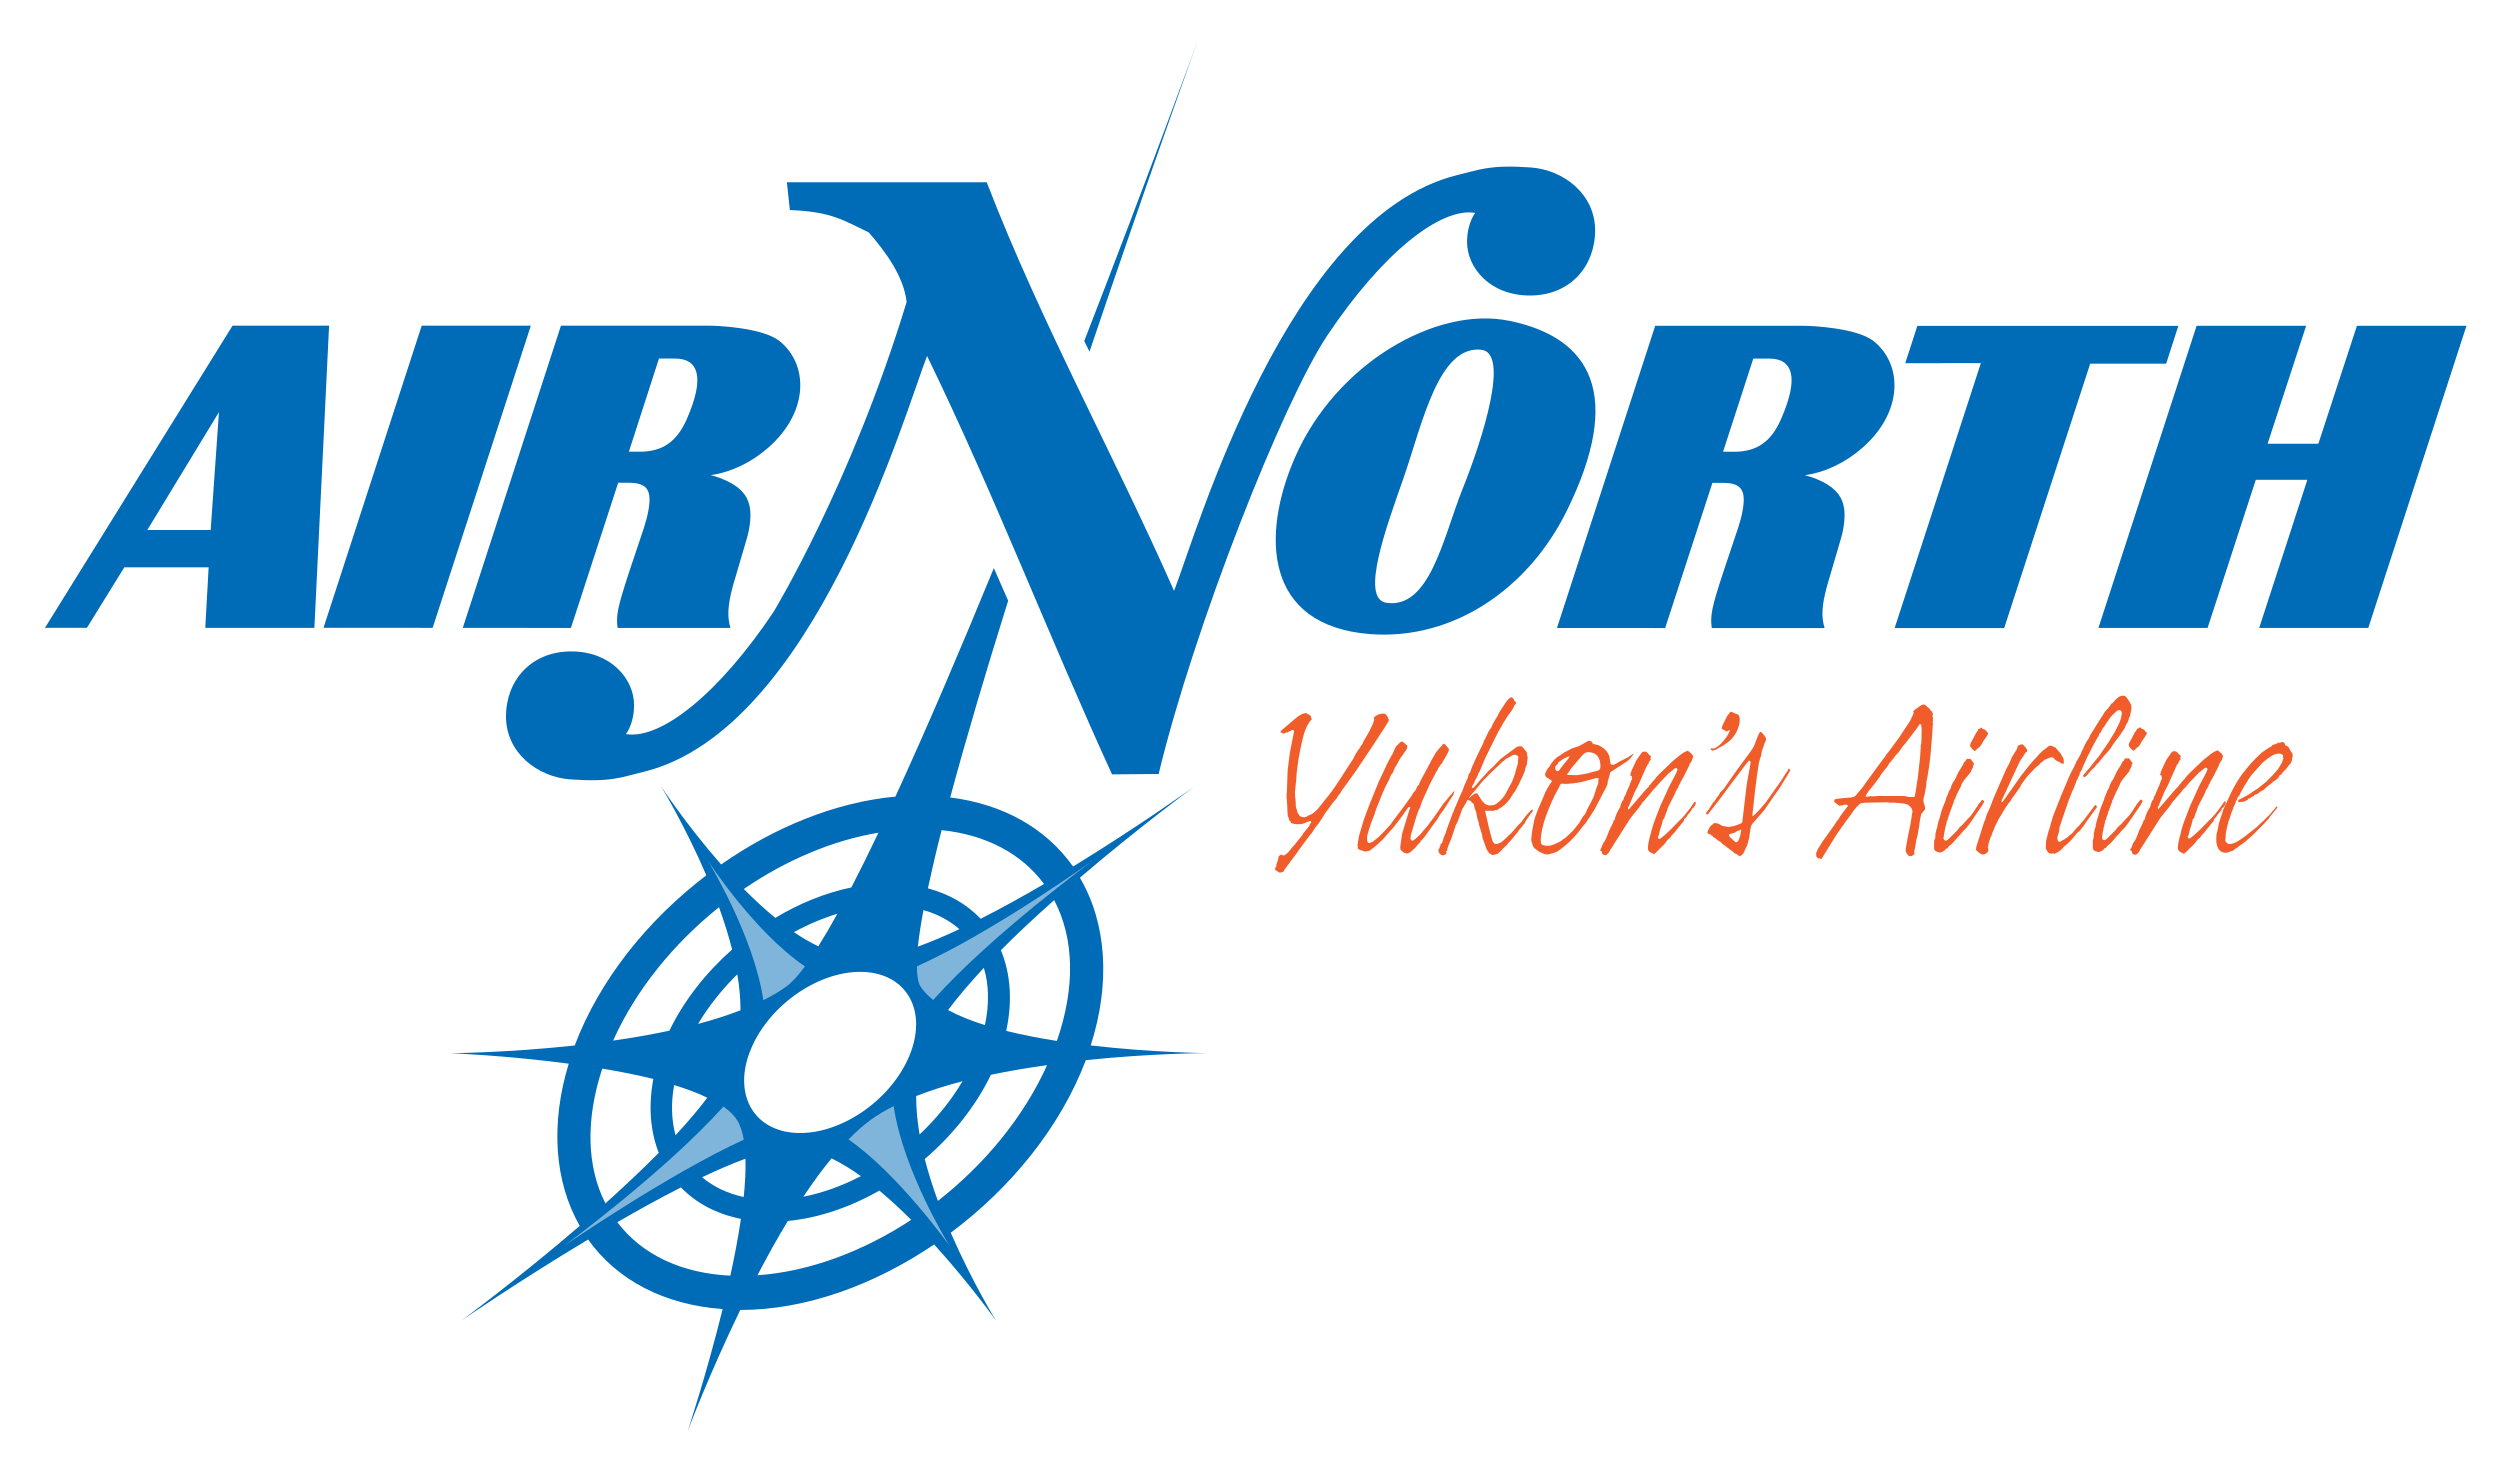 <svg xmlns="http://www.w3.org/2000/svg" width="502.597" height="292.857" viewBox="0 0 502.597 292.857"><path fill="#006BB6" d="M191.207 247.775c12.053-9.014 21.988-21.2 27.088-34.647 13.43-1.4 24.3-1.413 24.3-1.413s-10.907-.094-23.316-1.544c4-12.5 3.22-24.51-2.18-33.72 12.22-10.44 23.23-18.49 23.23-18.49s-11.06 7.96-24.6 16.25c-5.49-7.77-14.13-12.56-24.7-13.89 3.17-11.8 7.22-25.42 11.65-39.56l-2.88-6.55c-6.73 16.41-13.53 32.35-19.79 45.94-11.96 1.1-24.24 6.1-35.03 13.64-7.16-8.14-12.15-15.82-12.15-15.82s4.8 7.82 9.17 18c-11.78 8.98-21.46 20.99-26.46 34.21-13.73 1.49-24.97 1.55-24.97 1.55s11.19.44 23.77 2.11c-3.69 12.07-2.9 23.64 2.21 32.61-12.44 10.7-23.77 19.02-23.77 19.02s11.6-7.98 25.45-16.28c5.92 8.27 15.42 13.14 27.05 13.98-3.26 13.21-7.04 24.58-7.04 24.58s4.2-11.23 10.58-24.4h.07c13.1 0 26.87-5.02 38.91-13.17 7.2 7.94 12.44 15.31 12.44 15.31s-4.75-7.64-9.1-17.67m-2.59-6.4c-1-2.74-1.9-5.58-2.64-8.41 5.56-4.77 10.24-10.58 13.3-16.94 3.73-.78 7.55-1.42 11.3-1.94-4.72 10.48-12.58 19.96-21.97 27.31m-53-23.3c2.47.76 4.73 1.6 6.66 2.54-1.84 2.44-4 4.97-6.39 7.55-.83-3.06-.94-6.45-.28-10.09M198 206.08c-2.76-.864-5.28-1.86-7.4-3.02 2.034-2.73 4.48-5.58 7.196-8.484 1.037 3.44 1.1 7.334.21 11.51m-13.48-15.78c.23-2.12.607-4.575 1.124-7.34 2.8.79 5.23 2.076 7.225 3.83-2.91 1.36-5.715 2.56-8.35 3.51m-20.02-.056c-1.64-.81-3.274-1.733-4.89-2.853 2.825-1.55 5.76-2.794 8.73-3.7-1.35 2.46-2.627 4.63-3.835 6.55m-15.64 12.86c-2.65 1.027-5.52 1.94-8.53 2.74 2.146-3.605 4.83-6.97 7.89-9.97.43 2.477.64 4.898.646 7.23m.99 29.84c.076 2.302-.064 4.912-.35 7.7-3.262-.707-6.093-2.055-8.363-3.98 3.08-1.467 6.02-2.74 8.71-3.72m17.305-.075c1.94.955 3.92 2.146 5.906 3.58-3.75 1.94-7.655 3.37-11.567 4.13 1.844-2.777 3.74-5.37 5.663-7.71m17.013-12.523c2.896-1.13 6.04-2.13 9.324-2.98-2.31 3.9-5.255 7.52-8.635 10.71-.464-2.65-.69-5.24-.686-7.73m28.292-11.08c-3.48-.55-6.94-1.21-10.19-2.02 1.277-5.89.905-11.48-1.074-16.22 3.384-3.4 7.04-6.81 10.71-10.07 4.07 7.72 4.27 17.6.553 28.31m-2.59-31.55c-4.21 2.46-8.53 4.86-12.74 6.99-2.774-2.94-6.39-4.99-10.6-6.12.76-3.56 1.67-7.46 2.75-11.7 8.883.92 16.06 4.69 20.595 10.82m-38.73.7c-5.22 1.08-10.43 3.2-15.303 6.12-2.18-1.79-4.31-3.77-6.33-5.81 8.43-5.75 17.78-9.77 27.08-11.32-1.89 3.96-3.71 7.64-5.44 11m-26.62 3.99c1 2.78 1.91 5.63 2.64 8.49-5.25 4.65-9.68 10.24-12.61 16.33-3.73.8-7.56 1.46-11.32 1.99 4.6-10.24 12.19-19.53 21.29-26.81m-23.47 32.44c3.51.59 7 1.27 10.27 2.08-1.01 5.37-.64 10.45 1.09 14.85-3.38 3.42-7.04 6.86-10.73 10.17-3.79-7.46-3.98-16.9-.63-27.1m3.02 30.88c4.26-2.46 8.61-4.86 12.8-6.99 3.11 3.2 7.22 5.36 12.06 6.32-.54 3.69-1.29 7.56-2.13 11.42-9.83-.47-17.8-4.23-22.74-10.77m28.19 10.69c1.91-3.68 3.96-7.38 6.11-10.92 6.2-.59 12.53-2.78 18.41-6.1 2.18 1.83 4.33 3.82 6.39 5.88-9.65 6.34-20.44 10.4-30.91 11.14m-1.58-44.8c3.33-8.94 13.28-16.2 22.23-16.2 8.94 0 13.49 7.25 10.16 16.2-3.34 8.94-13.29 16.2-22.23 16.2s-13.5-7.25-10.17-16.2M9.04 126.22l37.71-60.745h19.41l-2.955 60.744H41.268l.676-12.16H24.987l-7.51 12.15m24.876-19.66l1.667-23.7-14.408 23.7h12.74zm22.69 19.66L84.78 65.47h21.938L86.98 126.22m6.06 0l19.733-60.745h29.952c1.602 0 10.558.422 13.917 3.036 5.89 4.65 6.075 14.18-2.14 21.44-3.457 3.04-7.492 4.98-11.638 5.57.643.17 1.295.34 1.93.59 5.38 2.11 6.772 4.89 5.776 10.38-.115.68-.307 1.35-.504 2.03l-2.732 9.28c-1.094 4.05-1.135 6.33-.475 8.44h-22.7c-.34-2.53.03-4.22 2.26-11.06l3.02-9.02c.19-.67.39-1.35.57-1.94 1.34-5.48.44-7.17-3.7-7.17h-2.03l-9.5 29.19m13.83-35.43c4.55 0 7.41-1.94 9.44-6.5 3.79-8.6 2.29-12.23-2.36-12.23h-3.21l-6.05 18.72h2.19zm174.72-26.34c16.65 3.38 23.06 15.02 11.7 38.13-7.79 15.87-22.91 26.07-39.41 24.89-21.67-1.6-22.05-20.08-15.25-35.6 8.3-18.89 28.43-30.37 42.95-27.41m-21.1 31.47c-3.4 9.71-8.88 24.39-3.53 25.23 8.72 1.35 11.45-13.07 15.24-22.61 4.31-10.71 9.58-27.67 3.86-28.26-8.62-.93-11.85 14.93-15.58 25.65m30.8 30.29l19.75-60.75h29.94c1.6 0 10.56.43 13.92 3.04 5.89 4.65 6.07 14.18-2.14 21.43-3.46 3.04-7.5 4.98-11.65 5.57.65.17 1.29.34 1.93.59 5.38 2.11 6.77 4.89 5.77 10.38-.11.68-.31 1.35-.51 2.03l-2.72 9.28c-1.1 4.05-1.15 6.33-.48 8.44h-22.69c-.34-2.53.02-4.22 2.26-11.06l3.02-9.02c.2-.68.39-1.35.58-1.94 1.33-5.49.43-7.17-3.7-7.17h-2.03l-9.5 29.19m13.84-35.44c4.55 0 7.41-1.94 9.43-6.5 3.79-8.6 2.29-12.23-2.35-12.23h-3.2l-6.08 18.73h2.19zm34.43-17.8l2.43-7.51h52.47l-2.45 7.6h-15.27l-17.29 53.15H380.9L398.23 73m23.634 53.24l19.74-60.745h22.02l-7.75 23.71h10.21l7.75-23.71h22.02l-19.74 60.75h-21.93l9.684-29.79H453.5l-9.69 29.786M217.974 68.57c13.066-33.67 22.9-60.622 22.9-60.622s-10.145 28.096-21.84 62.74"/><path fill="#7FB5DA" d="M158.158 198.277c1.065-.778 2.303-2.155 3.667-3.994-10.295-6.973-19.6-21.386-19.6-21.386s9.296 15.093 11.238 28.183c1.72-.865 3.31-1.79 4.695-2.803m26.875 0c.623.996 1.508 1.905 2.577 2.757 11.696-13.126 32.233-28.137 32.233-28.137s-20.025 14.4-35.507 21.373c.008 1.84.213 3.237.697 4.007m-10.01 26.87c-1.485 1.08-2.97 2.418-4.447 3.926 10.065 6.952 20.356 21.442 20.356 21.442s-9.357-15.02-11.274-28.15c-1.692.862-3.26 1.78-4.634 2.783m-26.87 0c-.61-.967-1.545-1.86-2.713-2.695-11.7 13.06-32.12 28.063-32.12 28.063s20.98-14.425 36.21-21.397c-.28-1.6-.72-2.95-1.37-3.98"/><path fill="#006BB6" d="M182.26 60.662c-.55-4.96-4.09-9.923-7.608-13.942-4.986-2.364-7.396-4.174-15.855-4.49l-.602-5.592h40.173c10.91 28.276 25.675 54.983 37.666 82.153 4.54-11.65 22.73-75.06 56.84-83.57 4.612-1.09 6.506-2.14 14.822-1.56 6.67.47 12.986 5.39 12.986 12.64 0 7.26-5.03 13.11-13.102 13.11-8.074 0-12.64-5.61-12.64-10.76 0-3.86 1.64-5.85 1.64-5.85-7.02-1.17-18.677 8.11-29.693 24.57-9.03 13.5-26.888 58.87-33.954 88.23l-9.365.08c-12.774-27.88-23.737-56.48-37.19-84.12-4.54 11.65-22.734 75.07-56.844 83.57-4.613 1.1-6.505 2.15-14.818 1.56-6.674-.46-12.99-5.38-12.99-12.63 0-7.25 5.03-13.1 13.105-13.1 8.07 0 12.64 5.62 12.64 10.77 0 3.86-1.64 5.85-1.64 5.85 7.03 1.17 18.68-8.11 29.69-24.57 0 0 15.63-25.71 26.75-62.31"/><path fill="#F15D2A" d="M256.572 174.32c.04-.345.04-.554.04-.604l.218-.512c.254-1.02.254-1.02.254-1.11l.47-.3c.174.046.215.046.296.173.39 0 .345.045.733-.3l.386-.3.68-.854c.55-.6.81-.938.81-.938.04-.045.64-.815.68-.856l.64-.78.25-.43 1.23-1.5c.04-.35.09-.43.34-.6 0-.21 0-.26-.18-.39-.29.12-.51.21-.63.25-1.03.43-1.12.43-1.81.43-.55 0-.85-.04-1.45-.26-.04-.26-.08-.35-.34-.52-.09-.47-.13-.6-.35-.94.17-.18-.04 0-.04-1.67 0-.12-.05-.69-.09-1.54-.05-.26-.05-.51-.05-.81 0-.21 0-.43.05-.68l.16-4.4.43-3.47.82-4.19v-.43l-.13.04v-.13c-.22.08-.34.13-.43.17-.38.13-.47.17-.64.38-.22 0-.35 0-.43.04l-.18.13c-.08.04-.13.04-.21.04-.13 0-.31-.04-.51-.21h-.18l.12-.34 3.12-2.65c.47-.43 1.41-.9 1.8-.9.09 0 .13 0 .22.04l.43.26c.43.21.43.25.47.55.05.08.09.25.13.42-.35.38-.48.55-.56.68-.3.43-.82 1.62-.99 2.22l-.22.85c-.61 2.34-1.22 5.84-1.32 8.17l-.18 1.83c-.04.38-.09.76-.09 1.07 0 .3.04.51.04.77l.09.77.05 1.19.21.68.04.29c.04.13.12.26.21.39l.34.51c.17.12.51.25.85.25.17 0 .69-.13.73-.3.9-.26 1.62-.81 2.48-1.92l.98-1.25c2.18-2.55 3.8-5.49 5.68-8.25l.47-.94c.13-.22.25-.43.68-1.03.13-.13.18-.22.39-.65l.34-.43.17-.43 1.24-2.14.43-.93c.21-.3.51-1.37.51-1.33 0-.09-.04-.22-.08-.38.38-.52 1.15-.86 2-.86.22 0 .34.08.47.25.09.08.21.26.34.47.17.34.21.43.21.6 0 .17-.26.6-.64 1.19l-2.91 4.45-.52.77-2.44 3.63-.22.34-2.78 3.85-.26.48c-.08.09-.21.13-.77 1.07l-.81.94c-.13.17-.35.47-.64.9-.3.39-.6.81-.9 1.23-.47.78-.56.99-1.24 1.93l-.69.86-.68 1.07c-.17.13-.34.39-.6.73l-1.66 2.22-.26.34-.3.47-2.09 2.82c-.64.85-.68.94-.73 1.15-.46.17-.6.21-.76.21-.13 0-.09 0-.73-.43-.05-.04-.13-.08-.26-.12.09-.31.13-.56.13-.69m16.76-6.12l.98-3.29c.94-2.65 1.86-4.86 2.91-7.44l1.92-4.1c.05-.04.3-.56.73-1.33.13-.17.17-.29.22-.38l.55-1.24c.04-.13.47-.56.94-1.03.17-.13.3-.18.38-.18.13 0 .3.13.73.52.08.09.21.22.38.34l-.08.52c-.25.43-.29.52-.51.77l-.38.6c-.93 1.12-.83 1.53-1.54 2.48l-.47 1.11c-.43.39-.47.86-.64 1.16l-.17.38c-.76 1.27-1.56 3.36-2.14 4.79l-.21.51c-.47 1.28-.34 1.07-.56 1.67l-.17.39c-.3.77-.52 1.32-.64 1.75l-.39 1.24c-.13.48-.21.81-.21.9v.77c0 .13.08.25.26.47.08 0 .12.04.21.04.04 0 .18-.04.26-.09l.47-.21.26-.25.81-.6 1.11-1.15 1.32-1.41.38-.56c.05-.12.39-.51.86-1.15.17-.21.51-.69.98-1.28l2.03-2.8c.26-.51.34-.64.81-1.15l.39-.85c.08-.05.17-.17.3-.26 0-.17.13-.47.59-1.33l.39-.72.85-1.58.77-1.45c.47-.81.77-1.37.81-1.41.43-.56 1.11-1.32 1.24-1.37.04-.26.17-.34.3-.34.13 0 .22.08.35.21l.52.6c0 .04.08.13.21.22-.04.34-.13.51-.17.64-.64 1.28-1.41 2.35-1.28 2.31l-.17.09-.34.55-.22.26-.09.3-.42.64c-.25.51.09 0-.94 1.84l-.25.51c-.64 1.53-1.54 3.12-1.97 4.66l-.3.55c-.04.09-.04.17-.04.34l-.09.04-.43 1.33-.99 3.29v.38c0 .08-.04.21-.12.39l.17.04c.04.17.13.3.25.3.13 0 .34-.13.6-.34l1.02-.94.56-.69.9-1.02.43-.61.81-1.06 1.93-2.78c1.2-1.41 1.33-1.58 1.33-1.62l.43-.43.13-.22c.09-.08.26-.17.47-.26-.17.18-.26.35-.26.43l-.08.3-.21.3-1.84 2.86-.3.39c-.13.13-.26.34-.47.68-.3.56-.6.99-.81 1.24l-.09.09-1.96 2.74c-.38.51-.55.72-.94 1.06v.13l-.68.69c-.09.13-.17.22-.17.26-.85.89-1.02.93-1.32 1.19-.22.13-.43.17-.56.17-.13 0-.3-.04-.52-.12l-.21-.13c-.47-.38-.6-.55-.6-.81v-.3l.26-1.79s0-.17.04-.39c.08-.47.17-.81.25-1.03l1.24-4.06.26-.64-.39-.08-.26.39c-.22.34-.34.48-.64.86l-.05.13s-.34.47-.86 1.15l-1.11 1.45-1.41 1.58-.77.91c-.13.13-1.88 1.75-2.15 1.88-.21.12-.26.12-.34.3-.26.17-.51.26-.64.26h-.34c-.04 0-.17.04-.3.09-.14-.17-.18-.17-.39-.21-.6-.13-.94-.31-.94-.56 0-.08 0-.18.05-.3l-.13-.13m16.93-.43l.13-.25.3-.98.43-1.03c.04-.22.08-.34.08-.34l1.32-3.59.17-.3V163l1.54-3.59.17-.297.38-1.07.77-1.745c.09-.39.13-.643.17-.684l.26-.304c.47-1.573 1.91-4.39 2.65-5.9l.21-.634c.04 0 .13-.09.82-1.63.08-.215.51-.77.55-.81l.42-.94.94-1.583c.08-.13.12-.254.21-.467.17-.257.21-.43 1.03-1.584l.21-.34.21-.3c.17-.26.17-.3.38-.386v-.126l.56-.43c.38.04.42.082.68.594.08.13.21.302.42.515-.04.12-.09.21-.13.25l-.26.3c-.04.04-.26.68-.6 1.11l-.73.98-.43.72-.56.86-.13.3-.68 1.15-.85 1.67c-.13.21-.51 1.07-.81 1.62l-.52 1.07c-.65 1.21-1.1 2.5-1.66 3.76l-.3.46c0 .05-.04.13-.04.26-.21.38-.26.55-.3.59l-.3.51-.13.43-.43.68v.38c.05.04.09.04.09.04.08 0 .21-.08.34-.22l.56-.64c.42-.52.93-1.15 1.32-1.49l.94-1.07c.04 0 .43-.39 1.02-.95l1.46-1.49c.17-.14.38-.31 1.2-.91.98-.73 1.24-.9 1.37-.98l.64-.51c.47-.18.81-.14.9-.14.17 0 .43.3.68.64.13.17.43.51.43.51l.08.47.13.69-.13.9v.34l-.34.86-.04.38c-.34.94-.73 1.75-.98 2.22l-.3.68c-.43.64-.47 1.03-.86 1.5-.17.26-.34.43-.34.47l-.56.9c-.68.77-.6.94-2.05 1.92-.09 0-.17 0-.17.04l-.3.26-.35.05-.63.17-.48-.05-.47.04c-.13 0-.3-.04-.51-.08l-.04.17.77 3.38.43 1.62.17.64c.17.64.47.94.85.94.3 0 .98-.3 1.41-.68l.59-.56 1.12-1.07 1.45-1.66c.08-.09.21-.21.43-.38.21-.35 1.41-1.97 1.66-2.05.13-.22.17-.26.38-.39l.09-.13.25.04c0 .17-.04.31-.08.35l-.39.47-.99 1.45c-.04.13-.13.26-.21.51-.09.04-.18.08-.18.12l-.3.42c-.34.43-.39.47-.51.56l-.39.59-.51.6-.6.77-.73.77-.34.43-.9.85c-.22.26-.34.43-.38.47l-.26.17c-.05.04-.09.13-.17.22-.22.08-.35.13-.47.17-.31.13-.56.17-.69.17-.09 0-.13 0-.43-.22l-.3-.17c0-.04-.09-.18-.21-.35l-.26-.38-.56-1.58-.3-.86-.09-.6-.6-1.96c0-.3.12.13-.35-1.32l-.18-1.07-.34-.94c-.17-.81-.26-.94-.34-.98l-.27-.13-.08-.26h-.09l-.13-.12h-.17l-.12-.09c-.05-.04-.09-.04-.13-.04-.13 0-.18.04-.34.51l-.31.47-.26.47-.3.47s-.13.52-.3.9c-.04.13.05-.22-.64 1.71l-.3.51c-.42 1.21-.75 2.45-1.28 3.63l-.22.55c-.21.56-.21.52-.21.9l-.21.17c.04.13.04.25.04.3 0 .25-.38.55-.72.55-.43 0-.9-.51-.9-.98v-.13l.21-.34.04-.26c0-.05.05-.09.13-.13.01-.26.05-.47.13-.56m5.68-9.1c.65-.64 1.12-.98 1.46-.98.08 0 .21.09.25.17l.84 1.3.31.34c.38.43.42.43 1.11.64.93 0 1.27-.09 1.83-.6.73-.59 1.2-1.19 1.5-1.75l1.02-1.89.25-.43.47-1.23c.04-.13.13-.34.21-.6.05-.25.09-.46.13-.59l.43-1.41-.04-.38.13-.77c-.04-.34-.38-.55-.89-.55-.13 0-.22.04-.26.08l-.73.43-.65.31c-.09.08-.26.25-.43.47h-.13c-.18.17-.3.3-.35.34l-1.62 1.54-.68.64-.73.77c-.12.17-.25.04-2.09 2.4l-.34.42-.38.39-.26.35-.17.17c-.09.09-.17.22-.25.43l.08.04zm15.63-5.68l.21-.39.3-.26c.08-.09.3-.61.55-.9l.3-.35.17-.21.09-.05c.04 0 .17-.13.3-.3l.55-.35 1.07-.73.85-.43c.3-.17.51-.3.6-.34l1.45-.47 1.8-1.02c.08-.04.21-.04.3-.04.34 0 .51.17.73.64.09.04.14.08.18.08.04 0 .08-.04.17-.12l.17.17h.13c.17 0 .64.17.94.39.42.21 1.07.81 1.24 1.06l.3.56.08.17c.05.04.09.26.13.55l.13.82.09.38c0 .04.04.09.08.13l.04-.13c.09.04.22.13.26.13.13 0 .38-.09.56-.17l.69-.43 1.62-.82c.22-.13.52-.3.86-.55l.39-.3.08.09c-.68.94-.98 1.28-1.41 1.54l-2.95 1.92-.34.21-.17.81-.34 1.11v.26c0 .08-.08.38-.29.81l-.18.34-2.18 4.19-1.49 2.27c0 .08-.35.51-.9 1.15l-.56.72c-.94 1.24-1.96 2.27-2.95 3.08l-.81.64c-.69.56-.94.68-1.58.85l-.73.22c-.05.04-.13.04-.26.04h-.21l-.04.09-.39-.21v.13c-1.03-.43-1.25-.51-1.5-.73l-.47-.39-.18-.08c-.12-.14-.21-.3-.43-.86-.21-.69-.21-.69-.21-.86 0-.38.08-1.11.21-1.92l.3-1.58c.12-.72.43-1.58.81-2.52l1.16-2.69.34-.85.47-.85c.22-.39.39-.68.39-.68l.43-.6v-.04c0-.09 0-.18-.04-.22l-.99-.6c-.12-.08-.3-.39-.3-.6 0-.17.08-.34.22-.6.08-.21.17-.3.17-.34m.42 15.3c.17 0 .48-.09 1.12-.35.59-.26 1.19-.56 1.32-.65l.43-.38.25-.09s.38-.34.89-.81l.77-.73.81-1.02c.26-.3.51-.6.64-.9l.65-1.07.33-.34.47-1.03 1.12-2.14c.12-.26.21-.52.29-.73l.39-1.29.39-1.02.04-.68c.04-.09.04-.17.04-.22 0-.12-.08-.17-.21-.17h-.2c-.3.05-.51.09-.6.13l-2.35.64c-.68.17-2.43.39-3.24.39-.04 0-.08.04-.17 0-.34-.04-.59-.04-.64-.04-.21 0-.3.17-.59.81-.04.13-.17.34-.34.64-.55.9-1.49 3.04-2.21 4.96-.73 2.06-1.07 3.68-1.07 5.09 0 .82.3.99 1.71.99m2.22-17.01c-.13.08-.22.13-.34.17l-.26.47-.39.43c-.04.04-.04.17-.04.3 0 .39.21.64.51.64.08 0 .17-.04.21-.08l1.07-1.41.85-1.03c.04-.04.13-.22.3-.52-1.07.38-1.5.64-1.93 1.02m1.83 2.78l1.03.04h.52c.08 0 .38-.04.89-.13l1.37-.26 1.02-.3c1.2-.21 1.42-.38 1.42-1.15 0-1.75-.86-2.78-2.4-2.78-.64 0-.9.18-1.88 1.37l-1.41 1.67c-.17.17-.3.39-.39.52-.21.34-.34.55-.39.59-.17.17-.21.21-.21.39.26.05.39.05.43.05m6.24 15l.17-.34.43-1.03c.39-.35.81-1.46 1.16-2.44l.77-1.58c.04-.09.08-.22.12-.47l.17-.04c.09-.26.13-.47.17-.6.26-.77.52-1.28.69-1.53.39-.64.39-.73.43-1.07.17-.34.22-.51.26-.6l.26-.34.17-.6.17-.17.22-.6.64-1.46.34-.94c.14-.21.22-.38.22-.51 0-.04-.04-.08-.13-.17l.09-.26-.35-.18c.08-.47.17-.76.26-.94l.81-1.75.17-.34.77-1.11c.39-.6.43-.64.94-.64.13 0 .3.09.39.13l.51.56c.05.04.17.13.34.25-.08.17-.12.31-.12.35 0 .09.04.22.08.34-.17.17-.3.31-.34.39l-.17.48-.22.21-1.88 4.23-.65 1.23-1.15 2.78c-.13.17-.21.26-.21.34 0 .09.04.26.13.39l3.46-4.02.64-.64c0-.04.04-.13.04-.22.26-.13.26-.13.43-.43 0 0 .21-.26.55-.64.04 0 .17-.18.39-.48.3-.39.9-.99 2.57-2.57.72-.73 1.58-1.45 2.43-2.1.38-.3.68-.47 1.36-.77.6.34 1.12.94 1.12 1.2 0 .04-.04.22-.13.38l-.17.52-.34.47-.3.73c-.98 1.92-.81 1.58-.89 1.79l-.77 1.37-.13.34c0 .04-.04.04-.13.08-.04.26-.08.43-.13.47l-.47.77c-.48 1.42-1.47 2.61-1.84 4.06l-.34.86c-.13.43-.17.6-.21.64l-.21.17-.26 1.03-.38 1.15-.17.85-.17.43c-.05.04-.05.08-.05.17 0 .13.09.26.26.26.22 0 .39-.12 1.07-.73l1.11-1.03 2.82-2.86c.09-.13 1.41-1.75 1.45-1.88.51-.77.64-.98.77-.98 0 0 .09.04.13.04 0 .55-.04.68-.43 1.07l.04.08-.38.21c0 .21-.04.33-.89 1.32l-.25.42-.35.3c-.09.09-.13.25-.17.51-.18.21-.3.34-.34.38l-1.63 2.01-.47.48-.27.43-.38.3c-.13.08-.34.34-.64.81-.12.17-.34.39-1.11 1.12-.25.26-.51.51-.76.77-.09.04-.17.17-.35.3-1.07-.48-1.24-.65-1.24-1.24 0-.56.26-1.93.6-2.99l.09-.43c.21-.73.38-1.25.47-1.54l1.32-3.46 1.88-4.11c.21-.39.51-.99.94-1.76.38-.69.47-.94.68-1.54-.13-.17-.26-.26-.35-.26-.12 0-.3.13-1.02.73l-.47.38-.73.77-1.11 1.15-.65.77c-.43.43-.72.73-.77.81-.17.39-1.41 1.58-1.5 1.85-.42.38-.42.38-.89 1.11-.13.21-.51.72-1.11 1.41-.38.47-.68.85-.94 1.2l-4.1 6.45-.09.25-.34.34c-.13.22-.3.3-.43.3-.51 0-.76-.25-.72-.72l-.34-.17c0-.17 0-.26.04-.26m22.63-20.26c.43 0 1.19-.56 1.8-1.19 1.02-1.24 1.02-1.2 1.66-2.53-.35.08-.47.12-.73.3-.17-.13-.3-.22-.42-.26-.39-.17-.56-.3-.56-.39 0-.13.08-.43.25-.77l.81-1.66.47-.6c.09-.21.22-.3.3-.3h.13l.64.3.69.25c.22.17.34.56.34 1.07 0 1.58-1.06 3.55-2.43 4.53l-.52.34-.3.26-.77.39c-.09.09-.21.13-.3.18-.21.17-.38.26-.43.3l-.47.08-.13.09c-.04 0-.09.04-.09.04-.12 0-.25-.09-.34-.21-.04-.04-.08-.09-.08-.13v-.04l.17-.13c.17.04.26.08.31.08M344 162c.34-.593.47-.81.77-.98l-.05-.173c.25-.08.29-.17.34-.47.386-.34.47-.43.77-1.06l.21-.22.43-.42 2.73-3.89 2.18-2.95c1.12-1.54 1.2-1.67 1.54-2.61.34-1.02.56-1.45.896-2.09l.34.08.3.35c.39.43.6.81.6 1.03v.13l-.34.77-.25.77-.25.69c-.04.04-.08.34-.13.77-.04.13-.09.3-.13.55l-.13.09c0 .22 0 .39-.05.43l-.17.55c-.55 3.42-.92 6.78-1.28 10.22v.55c.47-.38.73-.59 1.11-1.02l1.06-1.2c.3-.34.47-.56.56-.68l2.99-4.23.98-1.54c.09-.13.21-.3.39-.51l.05-.34.25-.05.21.3-.51.9-1.79 2.9-.9 1.24-1.92 2.82-.17.21-2.27 2.61c-.25.3-.34.51-.43.98l-.3 2.01-.3 1.11c-.08.256-.13.47-.17.51l-.17.3-.51 1.12c-.05.08-.26.3-.69.6-.13-.17-.17-.17-.35-.17-.25-.3-.38-.38-.64-.38-.22-.18-.34-.31-.38-.35l-1.15-.86-.43-.34-.6-.43-.34-.39c-.05 0-.56-.22-.99-.68-.38-.18-.55-.3-.63-.52h-.13c-.3-.31-.42-.39-.85-.47-.04-.09-.04-.18-.04-.22 0-.04 0-.13.04-.26.04-.04.13-.21.21-.38.21-.51.3-.64.85-1.03.04-.04.17-.17.34-.25.17.04.3.087.34.087l.35.04.94.515.47.04.52.13c.08 0 .3 0 .51-.04l.76-.13.82-.29c.64-.22.81-.35.86-.56l.81-6.92.21-1.37.6-3.29c0-.13.04-.26.04-.38 0-.26-.08-.31-.3-.35l-.51.56-2.78 3.67-2.82 3.81-2.22 2.82-.08-.08-.13.04-.13-.26c.47-.6.81-1.11 1.02-1.45m4.15 6.58l.6.56c.08.08.21.17.3.17.39 0 .77-.82.94-2.01 0-.09.04-.26.08-.43l-.21-.17-.044.17c-.17.04-.3.08-.38.12-.13.05-.215.09-.26.09l-.17.17c-.09.09-.26.13-1.41.47.04.39 0 .39.55.86m22.95-6.84h-.04l-1.2.22h-.04c-.09 0-.13 0-.13-.04l-.47-.39-.427-.34c-.04-.04-.04-.09-.04-.13 0-.17.12-.39.25-.43l.3-.04.56-.08 1.24-.13 1.15-.08c.34-.08.68-.21.81-.35l.81-.98.56-.64.68-.98 1.28-1.75 2.22-3.03c.51-.56.68-.99.68-.99l.26-.26 2.18-2.95 1.92-2.9c.3-.43.47-.73.52-.82l.26-.64.12-.21c.04-.09.09-.17.09-.34h.13l-.13-.43c.16-.17.25-.3.29-.35l.51-.34.78-.56c.22-.12.38-.17.56-.17s.34.09.64.43l.55.43.09.26.26.17.17.35.13.13-.08.6.08.34-.04 1.02c0 .04.04.17.08.34l-.09.04v.34c-.25 3.77-.5 7.54-1.29 11.24v.51c-.13 1.03-.38 1.84-.34 1.92-.21.65-.26.9-.26 1.16 0 .17.05.3.09.47l.21.73c.04.04.04.17.04.38v.21c-.12.13-.17.17-.21.31l-.123.08c-.09.21-.17.3-.38.47-.05.13-.09.25-.09.3-.09.34-.13.6-.13.72 0-.42-.22 1.33-.26 1.59l-.3 1.72-.26 1.02-.083.6-.08.43-.05.3-.21.99c0 .08 0 .25.08.46-.38.34-.6.43-.85.43-.17 0-.34-.04-.39-.13l-.21-.26-.17-.17-.05-.22-.13-.21V171c0-.09 0-.26.04-.47l.13-.78c.31-1.91.82-3.87 1.07-5.77l.13-.76c0-.82-.73-1.54-1.67-1.67l-.9-.09-.94-.08c-.21-.04-.34-.04-.56-.04h-.26c-.08 0-.21.04-.25.04-.08 0-.12-.05-.17-.05l-.26-.04-4.23.08c-.98.04-1.2.088-1.5.388-.38.34-.76.77-1.02 1.11l-.64.93-.77 1.03-.47.64-.21.34-.3.34-.47.73s-.08.12-.25.34c-.13.17-.38.51-.68 1.02l-2.48 4.014-.22.39c-.05.04-.09.04-.13.04-.05 0-.09-.04-.17-.08-.6-.04-.82-.26-.82-.86 0-.17.04-.43.13-.55.17-.43.39-.815 1.16-2.01.3-.43.6-.86.89-1.24l1.28-1.8.42-.6.26-.43.43-.51s.04-.09.09-.21c.05-.09.22-.39.86-1.24.21-.26.42-.52.64-.81.04-.04.13-.18.26-.35-.17-.17-.34-.26-.47-.26m4.23-1.537l.69-.13.77.04s.25-.04.68-.08c.13 0 .6-.04 1.25 0h2.86c.81 0 1.33 0 1.49.04l.64.13.65.04h.25c.09 0 .22 0 .34-.08l.17-.77.52-3.41.43-4.02.08-1.37c0-.125.04-.21.04-.21l-.04-.386.13-.56c0-.08.04-.3.04-.59l.04-2.06-.04-.64c0-.34-.09-.56-.26-.56-.05 0-.13.05-.13.05l-.64.94-2.18 2.86-.6.68-.73 1.07-.68.72c-.26.39-.43.64-.94 1.23l-.26.22-.43.77-.52.61-.51.67c-.17.22-.3.35-.3.39l-.25.47-.13.13-.14.22c-.51.6-1.02 1.41-1.41 1.8l-.55.68-.3.48c-.17.26-.25.38-.25.47v.08c.13.04.17.09.21.09m13.79 8.46c-.04-.08-.04-.17-.04-.17l.08-.55-.04-.22.13-.55.09-.39.17-.47.05-.47c0-.04.04-.13.08-.25l.17-.68c.13-.26.17-.51.21-.64l.43-1.5c.25-.6.55-1.45.76-1.92l.08-.39.17-.38.17-.43c0-.05.04-.09.08-.09.04-.31.09-.47.34-.77.08-.22.17-.38.21-.47l.09-.35c.17-.38.29-.72.47-.89.17-.26.3-.43.3-.48.09-.17.6-1.33.64-1.37l.9-1.45.21-.51.3-.25.09-.22c.08-.13.22-.26.3-.26h.04c.13.04.22.04.22.04l.38-.04.21.3.34.42c.04.04.13.17.17.39l-.13.08c-.04.3-.08.56-.17.65l-.25.47-.09.26-.08.12c-.18.31-1.46 1.72-1.72 2.23l-.21.6-.69 1.36-.6 1.37c-.13.17-.18.26-.18.35 0 .04 0 .09.05.13-.17.3-.22.42-.22.47l-.64 1.75-.09.39s-.04.08-.13.12l.05.18-.09.04c-.04.21-.08.38-.12.51l-.17.34-.13.64-.17.6-.09.51-.17.77-.05.51c0 .09-.04.21-.08.38.08.34.21.51.47.51.21 0 .34-.08.98-.73l.94-.94c.26-.22.47-.47.64-.73.17-.26.3-.39.39-.43.73-.56.73-.82.9-.9l.35-.39.85-.9.3-.43.55-.76c.09-.17.13-.26.13-.3l.3-.34.25-.47.47-.51c.05-.08.13-.21.18-.34.25 0 .34.05.51.3l-.39.73-2.31 3.38c-.38.56-.68.94-.9 1.2l-.76.77-.56.68-.43.43c-.13.17-.35.43-.6.72-.35.39-.61.69-.82.82-.22.17-.39.3-.43.34l-.09.22c-.08.09-.26.17-.52.3-.13.3-.13.3-1.03.68-.85-.13-1.24-.39-1.24-.9v-1.28c0-.08.04-.25.04-.47m9.02-22.18l.05-.09h.13c.08-.18.13-.18.25-.22.17.17.26.26.34.3l.39.12c.08.04.17.17.34.38.08.08.17.21.34.34-.3.64-.43.81-1.11 1.75-.08.21-.17.42-.6.98l-.38.26-.52.55h-.04c-.21 0-.38-.13-.68-.47 0-.04-.04-.04-.04-.08-.25-.26-.29-.34-.29-.47 0-.17.04-.34.08-.47l.9-1.67.17-.38.34-.43c.04-.08.13-.21.17-.42h.17zm1.29 17.95c.13-.48.26-.78.3-.91l.56-1.19c.95-2.72 2.23-5.26 3.29-7.82l.52-.94c.09-.09.13-.21.13-.3.09-.22.13-.22.52-1.2l.9-1.45c.09-.13.17-.39.26-.78.43-.22.68-.3.81-.3.22 0 .43.22.82.73.04.08.17.21.26.34l-.05.42c-.21.13-.34.21-.38.3l-.35.59-.56.81c-.08.13-.25.43-.46.9l-3.38 7.31c-.04.04-.04.08-.04.08 0 .04.09.09.26.13l3.67-5.22.9-1.16 1.32-1.62 1.16-1.25c.3-.38.51-.64.64-.68.39-.35.43-.47.86-.73l.64-.51c.13-.13.26-.17.38-.17.17 0 .51.09.86.3.13.04.22.08.22.08l.68.82.34.38.3.51c.34.6.3.43.34 1.11 0 .09.04.22.04.39h-.63c-.09-.17-.13-.26-.18-.26l-.55-.21c-.08-.04-.21-.17-.51-.34-.13-.34-.3-.42-.73-.42-.12 0-.25 0-.34.08l-.55.26-.38.12-.6.52-.21.09-.26.35c0 .04-.17.17-.43.35-.12.08-.34.25-.56.51-.25.25-.42.47-.59.63-.51.51-.81.85-.93.99l-.43.59-.77 1.07c-.04.17.35-.3-1.45 2.22l-.39.48-.17.38-.55.68-.43.64c-.17.17-.26.34-.26.43v.04c-.17.21-.26.34-.3.38l-.29.56-.65 1.02-.34.73-.34.64-.38.98c-.31.64-.31.64-.35 1.02-.13.13-.21.25-.21.3l-.13.42-.3.94c-.04.47 0 .43-.12.61.08.3.12.47.12.6 0 .43-.6.9-1.15.9-.14 0-.3-.08-.43-.17l-.43-.29c-.3-.26-.47-.43-.51-.52l.08-.56 1.5-4.75c.13-.39.35-.9.43-1.03m12.82 1.93l.04-.05c.08-.22.13-.43.13-.52.08-.3.12-.51.17-.6l.12-.38.22-.77 1.66-4.23 1.41-3.33c.3-.69.52-1.11.56-1.24l.64-1.2.43-.98.55-.94c.22-.34.39-.73.56-1.24.13-.34.34-.38.34-.64 0-.08.09-.3.22-.51l.47-.85.38-.52.22-.56 2.3-3.67c.22-.22.56-1.02.85-1.29.26-.21.86-.93 1.2-1.49h.13c.85-1.07 1.53-1.54 2.13-1.54.26 0 .56.13.69.3l.47.68c.51.82.56.86.56 1.41 0 .26-.05.48-.09.69-.08.47-.18.77-.18.81 0 .26-.04.3-.17.43-.16.6-.25.9-.33 1.03l-.34.55c0 .09-.09.22-.17.43-.22.55-1.75 2.61-2.23 3.2-.34.43-.39.78-1.41 1.93l-.68.73-.3.43-.17.13-.51.68c-.12.13-.25.26-.55.47l-.12.3c-.64.55-1.11 1.06-1.41 1.45-.38.51-.47.6-.94.77l-.13-.43.6-.65c.17-.26.17-.26.6-.68l.89-1.16 1.16-1.41 1.54-2.23c.26-.38.47-.68.51-.76l.18-.34.9-1.46.47-.94.26-.51c.39-.72.68-1.79.68-2.39 0-.3-.21-.56-.51-.56-.3 0-.43.08-1.03.68-.34.3-.77.77-.81.85l-.59.86-.13.17-.34.56-.51.68c0 .04-.13.21-.25.55-.09.21-.13.26-.35.3l.04.17-.17.17.04.17c-.21.26-.34.42-.34.47l-.94 1.71c-1.03 2.09-.72 1.5-.86 1.67l-1.41 3.16-.3.52-.04.34-.3.52-.13.34c0 .04-.05.13-.13.17 0 .25-.69 1.75-.69 1.88-.08.17-.17.25-.17.25l-.59 1.54c-.05.04-.09.17-.17.39l-1.33 3.89c-.3.9-.47 1.46-.51 1.54l-.13.99-.26.8c-.04.13-.04.31-.04.43 0 .43.17.73.47.73.05 0 .09-.04.17-.09l.38-.25.26-.09.34-.26.26-.13.56-.51.55-.43c.25-.3.98-1.15.9-1.07l.46-.43.51-.64.43-.47 2.18-2.9.18-.17c.21.17.3.3.3.43 0 .04-.04.08-.04.08l-1.93 2.65-.81 1.19c-.34.47-.64.77-.77.94l-.38.29-1.25 1.5c-.55.59-1.11 1.07-1.53 1.37-.17.29-.3.38-.39.47-.6.51-.51.47-1.49.94l-.09-.17c-.22.08-.39.12-.52.12-.08 0-.3-.04-.56-.17l-.04-.13c-.08-.09-.17-.13-.17-.13l-.04-.17-.17-.21c-.09-.09-.09-.21-.09-.43 0-.91.04-1.42.17-1.89l.09-.3.25-1.03c.05-.17.13-.38.26-.69m8.84 2.09c-.04-.09-.04-.17-.04-.17l.09-.55-.04-.22.13-.55.08-.39.17-.47.04-.47c0-.04.04-.13.08-.26l.17-.69c.13-.26.17-.51.22-.64l.43-1.5c.25-.6.55-1.46.77-1.93l.09-.39.17-.39.17-.43c0-.04.04-.08.08-.08.04-.31.09-.47.34-.77.09-.22.17-.38.21-.47l.08-.35c.18-.38.31-.72.47-.89.18-.25.3-.43.3-.47.09-.17.6-1.32.64-1.37l.9-1.45.22-.51.3-.25.09-.21c.08-.13.21-.26.3-.26h.05c.13.04.21.04.21.04l.38-.04.21.3.34.43c.04.04.13.17.17.38l-.13.08c-.04.3-.08.56-.17.65l-.25.47-.09.26-.08.12c-.18.3-1.45 1.71-1.71 2.22l-.22.6-.68 1.36-.6 1.37c-.13.17-.18.26-.18.35 0 .04 0 .09.05.13-.18.3-.22.43-.22.47l-.65 1.76-.09.39s-.04.08-.12.13l.04.17-.09.04c-.04.22-.08.39-.12.52l-.17.34-.13.64-.17.59-.08.52-.17.77-.05.51c0 .09-.05.21-.09.38.08.34.21.52.47.52.21 0 .34-.08.98-.73l.94-.94c.26-.21.47-.47.64-.72.17-.26.31-.39.39-.43.74-.56.74-.81.9-.9l.35-.38.85-.89.3-.43.55-.77c.09-.17.13-.26.13-.3l.3-.34.25-.47.47-.51c.05-.08.13-.21.17-.34.25 0 .34.05.51.3l-.38.73-2.31 3.38c-.38.55-.68.93-.89 1.19l-.77.77-.55.68-.43.42c-.13.17-.34.43-.6.73-.34.39-.6.68-.81.81-.21.17-.38.3-.42.34l-.09.21c-.08.09-.25.17-.51.3-.13.3-.13.3-1.02.69-.85-.13-1.24-.39-1.24-.9v-1.25c0-.08.04-.25.04-.47m9.02-22.18l.04-.09h.13c.09-.17.13-.17.26-.21.17.17.25.26.35.3l.38.13c.08.04.17.17.34.38.08.08.17.21.34.34-.3.64-.43.81-1.11 1.76-.08.21-.17.43-.59.98l-.39.26-.51.55H429c-.22 0-.39-.13-.69-.47 0-.04-.05-.04-.05-.08-.25-.27-.3-.35-.3-.48 0-.17.04-.34.08-.47l.89-1.66.17-.38.34-.43c.05-.08.13-.21.17-.42h.17zm-1.49 24.23l.18-.34.43-1.03c.38-.34.81-1.45 1.15-2.44l.76-1.58c.04-.09.09-.22.13-.48l.17-.04c.08-.26.13-.47.17-.6.25-.77.51-1.28.69-1.53.38-.65.38-.73.42-1.08.17-.34.21-.51.26-.6l.25-.34.17-.6.17-.17.21-.6.64-1.45.34-.94c.13-.21.21-.38.21-.5 0-.05-.04-.09-.13-.17l.09-.26-.34-.17c.08-.47.17-.76.25-.94l.81-1.75.17-.34.77-1.12c.39-.6.43-.64.94-.64.13 0 .3.08.39.12l.51.55c.04.05.17.13.34.26-.09.17-.13.3-.13.34 0 .09.04.22.08.34-.17.17-.3.31-.34.39l-.17.47-.22.21-1.88 4.23-.65 1.23-1.15 2.78c-.12.17-.21.26-.21.34 0 .08.04.26.13.39l3.46-4.02.64-.65c0-.04.04-.12.04-.21.26-.12.26-.12.43-.43 0 0 .21-.25.55-.63.05 0 .18-.17.39-.47.3-.39.9-.99 2.56-2.57.73-.73 1.59-1.45 2.44-2.09.39-.3.69-.47 1.37-.77.6.34 1.11.94 1.11 1.19 0 .04-.04.21-.12.38l-.17.51-.34.47-.3.73c-.98 1.92-.81 1.58-.89 1.79l-.77 1.37-.13.34c0 .04-.04.04-.13.09-.04.25-.09.43-.13.47l-.47.76c-.48 1.42-1.47 2.61-1.84 4.06l-.34.86c-.13.43-.17.6-.21.64l-.21.17-.25 1.03-.38 1.15-.17.85-.17.43c-.04.04-.04.08-.04.17 0 .13.08.26.25.26.22 0 .39-.13 1.07-.73l1.12-1.03 2.82-2.86c.08-.13 1.41-1.75 1.45-1.88.51-.77.64-.98.77-.98 0 0 .08.05.12.05 0 .56-.04.69-.42 1.07l.04.08-.38.22c0 .22-.05.34-.9 1.33l-.26.43-.34.3c-.08.09-.12.26-.17.51-.17.21-.3.35-.34.39l-1.62 2.01-.47.47-.25.43-.39.3c-.13.08-.35.34-.64.8-.14.17-.34.39-1.11 1.11l-.77.77c-.09.04-.18.17-.35.3-1.07-.48-1.24-.65-1.24-1.24 0-.56.26-1.93.6-2.99l.08-.43c.21-.73.39-1.25.47-1.54l1.32-3.46 1.88-4.11c.22-.39.52-.99.94-1.76.39-.69.47-.94.68-1.54-.12-.17-.25-.26-.34-.26-.12 0-.3.13-1.02.72l-.47.38-.72.77-1.12 1.15-.64.78c-.43.42-.73.72-.77.8-.17.38-1.41 1.58-1.5 1.84-.43.38-.43.38-.89 1.11-.13.22-.52.73-1.11 1.41-.39.47-.69.86-.95 1.2l-4.1 6.45-.08.26-.34.35c-.13.22-.31.3-.43.3-.52 0-.77-.25-.73-.72l-.34-.18c0-.17 0-.26.04-.26m29-20.99l.68-.34.51-.08c.12-.04.25-.09.34-.09.34 0 .51.21.6.64.55.26.72.38.77.6l.12.29.52.73c.04.13.08.26.08.39v.17l-.08.34-.09.55c-.04.25-.17.51-.38.72l-.43.51-.26.39-.85.86c-.17.38-.17.38-.47.42-.26.47-.34.64-.47.73l-.3.25c-.3.25-.47.34-.69.43 0 .09 0 .13-.34.34l-.43.35c-.22.13-.35.26-.35.26l-.51.47-.17.17-.77.42-.38.34-.64.25c-.09.05-.18.13-.26.31-.17 0-.3.04-.35.09l-.34.29-.3.05c-.04.04-.09.08-.13.21-.3.16-.38.21-.6.34-.3.08-.39.12-.43.12h-.42c-.09 0-.21.04-.38.08-.09-.13-.13-.21-.13-.3 0-.04 0-.08.04-.17.3-.17.52-.25.69-.34.72-.38 1.24-.64 1.28-.68l1.32-.9.47-.26c.04-.04.38-.3.9-.73l.98-.77.6-.64c.46-.43.72-.73.76-.77l.68-.77c.21-.21.42-.51.64-.9l.51-.9.08-.33c.09-.21.13-.34.13-.34l-.09-.43s0-.04.09-.13c-.3-.34-.51-.42-.86-.42-.6 0-1.11.17-1.92.73-.55.38-1.32.98-1.58 1.28l-.6.68-1.53 1.71-.39.61c-.05.08-.13.17-.25.3 0 .09-.04.17-.04.17l-.18.26c-.17.25-.77 1.19-.6.98-.04 0-.17.3-.39.68-.21.35-.34.61-.34.65-.09.25-.17.42-.21.42l-.3.34-.09.34-.26.43-.08.3-.26.6c-.08.25-.13.3-.25.38 0 .04.04.08.04.13s-.08.26-.21.51l-.25.72-.35 1.11c-.17.38-.21.38-.21.64 0 .05-.04.18-.08.31-.04.08-.09.25-.13.47-.08.34-.08.51-.21 1.02-.05.04-.05.26-.05.56 0 0-.04.42-.08.94v.12c0 .17.04.3.09.35l.25.21.21.22h.25c.77 0 1.37-.27 2.61-1.16l.6-.43 1.37-1.07.68-.55c.13-.09.31-.22.6-.52.39-.47.51-.39 1.84-1.8l.26-.21c.09-.08.17-.21.31-.38l.3-.3c.04-.13.08-.17.08-.17l.38-.35.17-.26c.05-.13.17-.26.34-.39.05.09.05.09.17.09-.21.43-.3.55-.55.81l-1.07 1.28-.17.3-.73.76-.18.26-1.11 1.07-1.06 1.1-1.41 1.24c-.08.04-.17.17-.34.3-.26.21-.35.25-.6.43-.26.17-.47.3-.55.39l-.3.25-.6.38c-.04.04-.09.09-.13.21-.04 0-.08-.04-.08-.04-.04 0-.08.04-.13.13-.22.04-.38.08-.47.13l-.34.13c-.21.08-.43.13-.64.13-1.19 0-1.88-.99-1.88-2.69 0-.43.04-.82.04-.94l.3-1.24.17-.98.76-2.36c.05-.21.05-.34.09-.34l.34-.76 1.29-2.78c.42-.95 1.66-3 2.31-3.85.08-.09.51-.65 1.16-1.42.38-.43.6-.73.64-.77l1.23-1.24.77-.73c.21-.17.47-.34.73-.52.69-.46 1.11-.72 1.15-.72.22-.13.22-.13.31-.34.26-.05.39-.1.43-.14"/></svg>